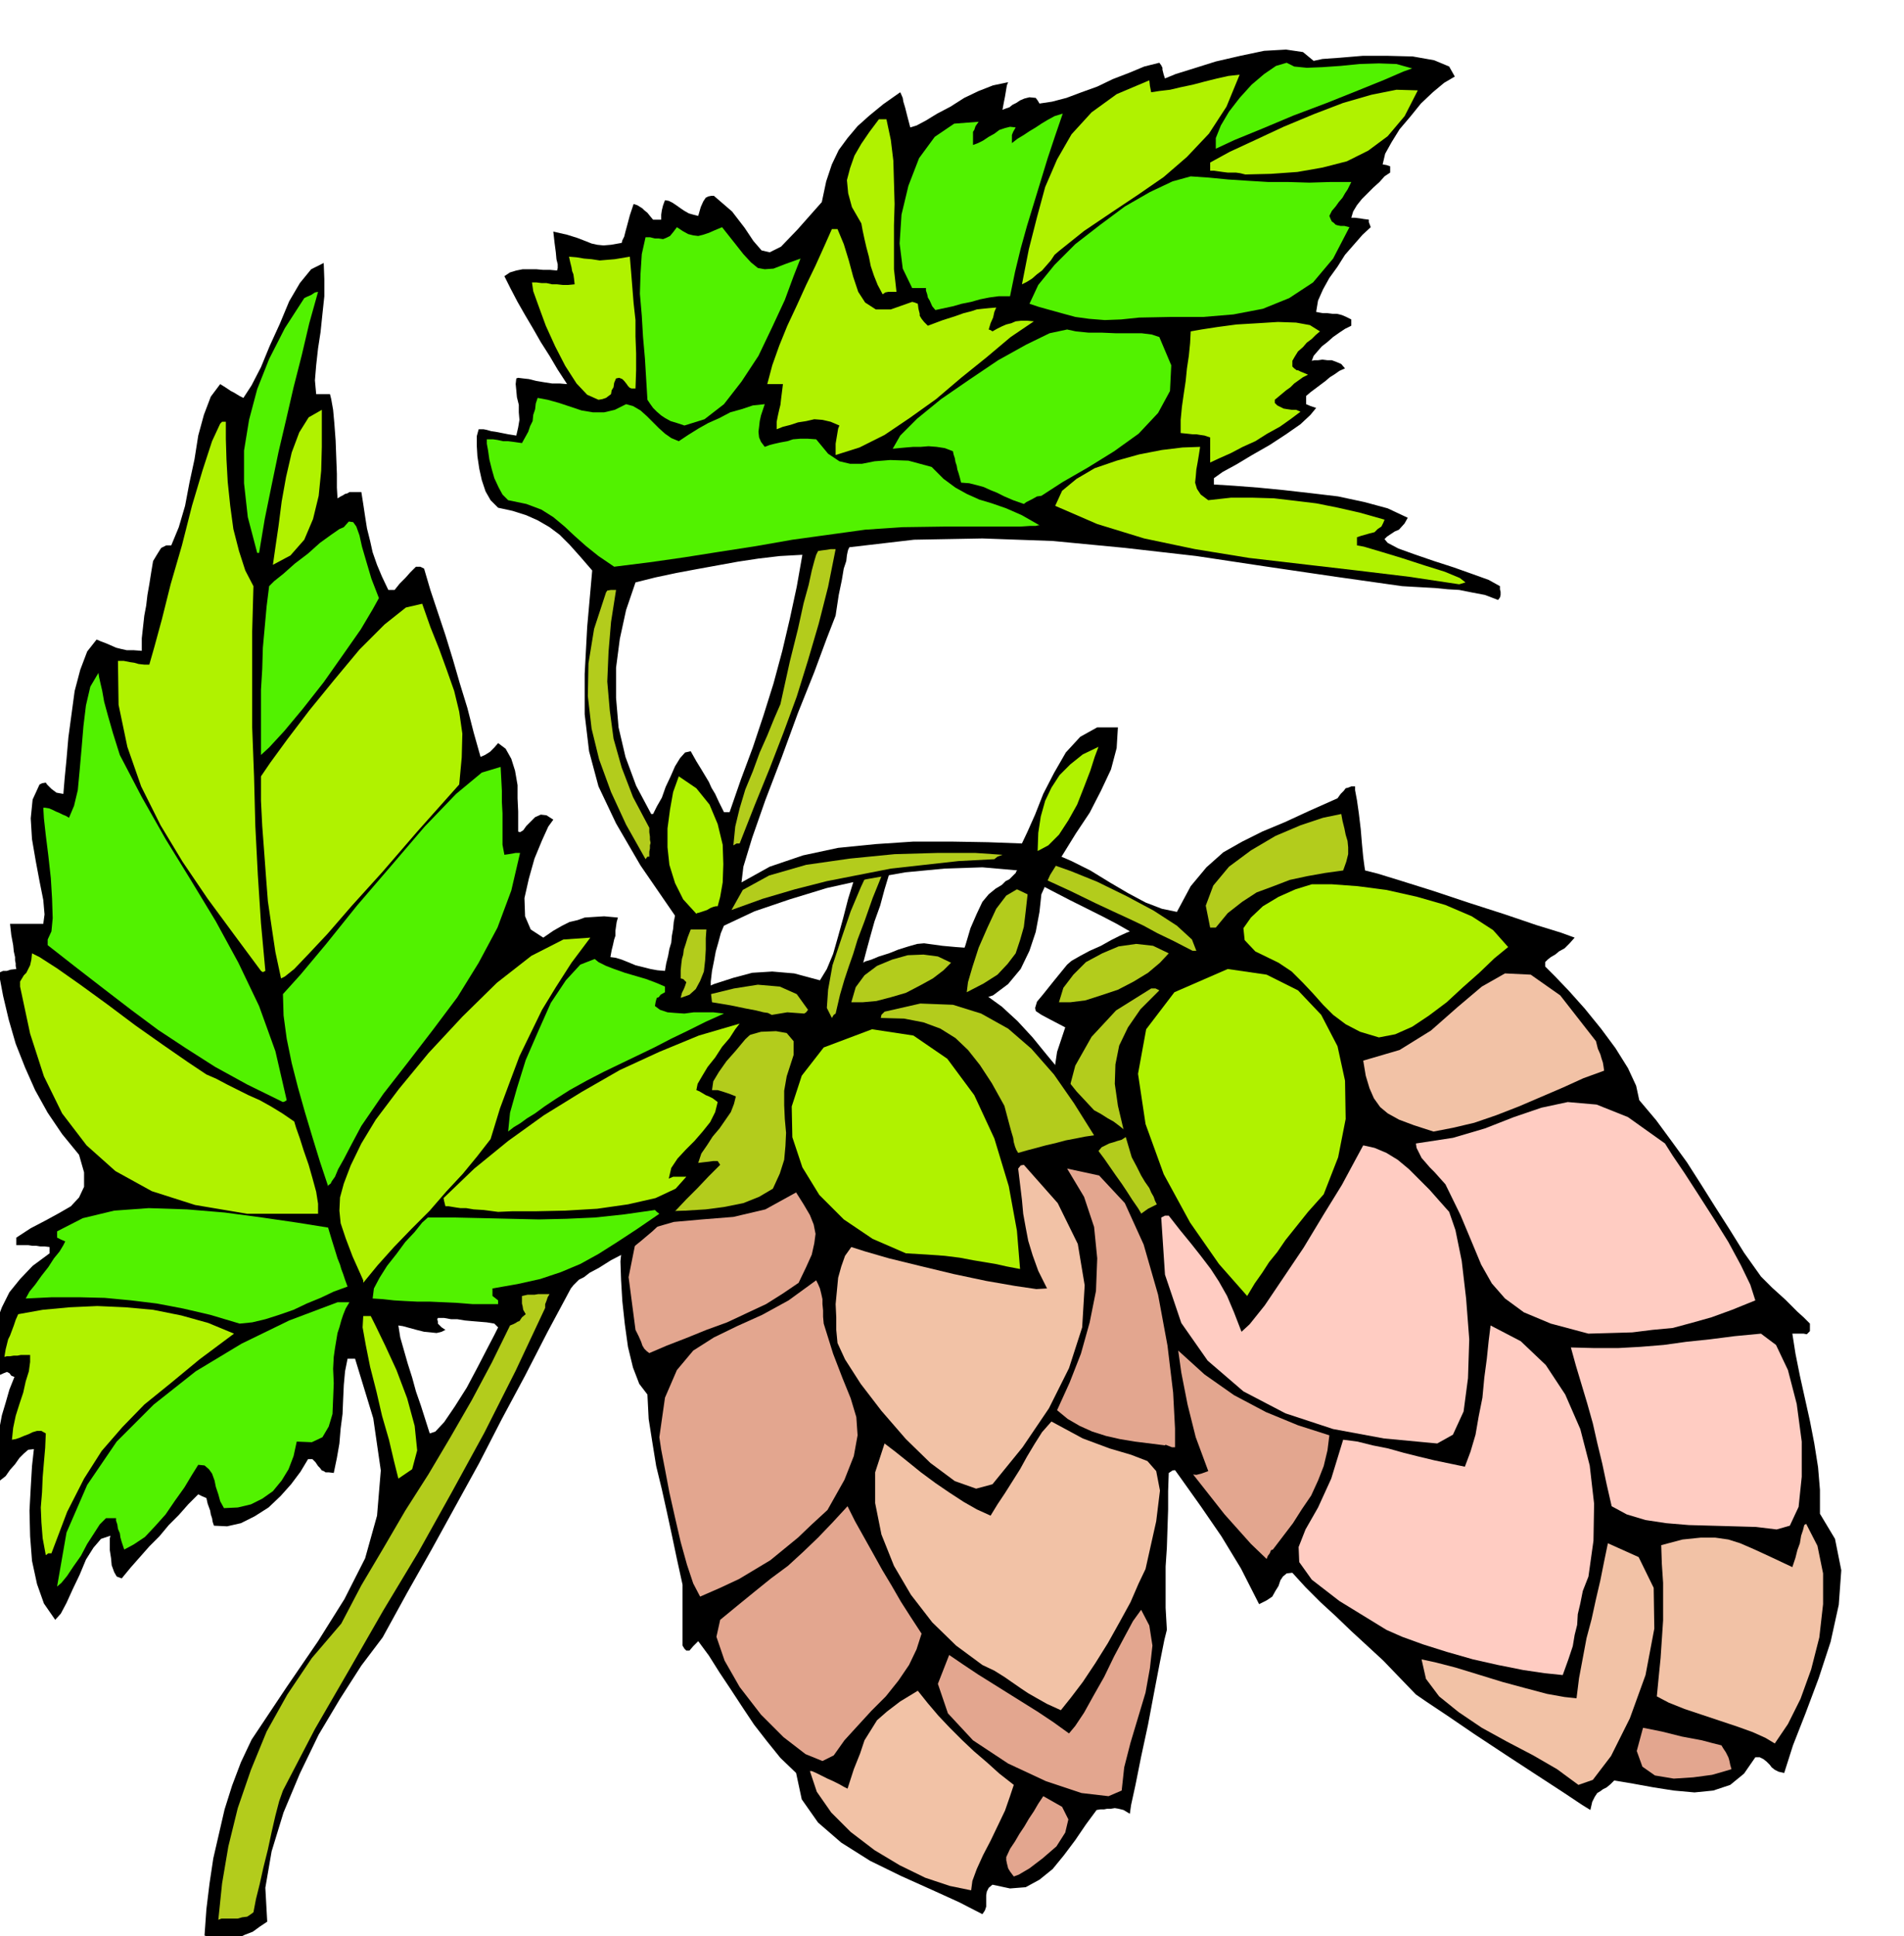<svg xmlns="http://www.w3.org/2000/svg" width="490.455" height="498.535" fill-rule="evenodd" stroke-linecap="round" preserveAspectRatio="none" viewBox="0 0 3035 3085"><style>.brush1{fill:#000}.pen1{stroke:none}.brush2{fill:#f2c2a6}.brush3{fill:#e3a68f}.brush4{fill:#ffccc2}.brush5{fill:#b0f200}.brush6{fill:#b3cc1c}.brush7{fill:#52f200}</style><path d="m2257 2700-27-28-25-26-26-24-25-23-25-24-24-22-24-24-21-23-9 1-6 5-4 6-3 9-5 8-5 9-9 6-12 6-29-57-31-51-33-48-32-45-33-46-30-46-28-50-22-54-4-19-3-19-4-18-3-18-4-18-3-17-4-18-3-17h-9l-7 2-8 3-6 4-7 4-7 4-8 2-7 3v-13l1-7 2-7 2-10 2-12 2-14 3-15-2-45-4-42-5-40-3-39-2-39 1-38 6-40 13-39-23-12-15-8-9-6-1-5 3-10 10-12 16-20 22-27 7-6 14-8 15-8 18-8 16-9 14-7 11-5 5-2-21-12-23-12-26-13-26-13-27-14-23-12-21-11-15-7 7-10 9-9 8-9 8-9 27 6 30 13 30 15 31 19 29 17 28 15 26 10 24 5 22-41 25-30 27-24 30-17 32-16 36-15 39-18 45-20 5-7 5-5 3-4 4-1 5-2h6v6l3 16 3 21 3 25 2 24 2 21 2 15 1 6 20 5 39 12 51 16 57 19 56 18 50 17 39 12 22 8-8 9-8 8-9 5-6 5-7 4-5 4-4 4v7l16 16 22 23 25 28 26 32 23 31 20 32 13 28 5 23 27 32 25 34 24 33 23 36 22 35 23 36 23 37 27 38 9 9 9 9 10 9 11 10 9 9 10 10 10 9 10 10v12l-3 3-2 2-5-1h-18l5 32 7 35 8 36 8 36 7 36 6 38 3 36v38l24 40 10 50-4 55-13 59-19 58-21 56-20 51-14 44-9-2-6-3-5-4-3-4-5-5-5-4-6-3h-7l-18 26-22 18-27 9-30 3-33-3-32-5-33-6-30-5-6 6-6 5-6 3-4 3-5 3-4 6-4 8-3 13-13-8-30-20-43-28-49-32-50-33-44-30-33-22-16-11z" class="pen1 brush1"/><path d="m2516 2844-34-25-38-22-42-22-40-22-37-25-31-25-21-28-7-31 23 5 31 8 36 11 39 12 37 10 34 9 28 5 19 2 4-32 6-32 6-32 8-30 7-32 7-30 6-30 6-29 49 22 24 49 1 65-14 74-25 69-30 60-29 38-23 8z" class="pen1 brush2"/><path d="m2619 2753 15 3 15 3 16 4 16 4 16 3 16 3 15 4 16 4 3 5 4 6 2 4 2 4 1 3 1 4 1 5 2 7-10 3-21 6-30 4-31 2-30-5-20-14-9-25 10-37z" class="pen1 brush3"/><path d="m2641 2703 3-31 3-30 2-30 2-30v-60l-2-30-1-30 34-9 29-3h23l21 3 19 6 23 10 26 12 34 16 2-6 3-9 3-12 4-11 2-12 3-9 2-8 3-2 18 35 9 44v49l-6 53-13 51-17 47-20 40-21 31-15-9-20-9-25-9-27-9-30-10-27-9-25-10-19-10z" class="pen1 brush2"/><path d="m2210 2597-75-46-44-34-20-28-1-24 11-28 20-35 21-46 19-62 23 3 24 6 25 5 25 7 24 6 25 6 24 5 24 5 9-24 8-27 5-29 6-30 3-32 4-30 3-29 3-24 48 25 40 38 31 47 24 55 15 58 7 61-1 59-8 57-9 23-4 20-4 17-1 17-4 16-3 18-7 21-9 25-29-3-34-5-40-8-40-9-42-12-38-12-33-12-25-11z" class="pen1 brush4"/><path d="m2019 2484-25-24-42-47-52-66-52-75-46-80-27-77-4-67 33-48 13 56 25 50 35 45 43 39 47 33 51 27 51 21 50 16-3 24-6 25-9 23-11 24-15 22-14 22-16 21-16 21-3 1-2 5-3 4-2 5z" class="pen1 brush3"/><path d="m2832 2437-33-4-35-1-36-1-36-1-36-3-33-5-30-9-24-13-8-35-7-33-8-33-7-31-9-32-9-30-9-30-8-29 38 1h37l36-2 37-3 36-5 38-4 39-5 42-4 24 18 19 40 14 54 8 60v56l-5 48-14 30-21 6zm-541-137-85-8-81-15-76-25-67-35-57-49-42-60-26-77-6-91 6-3h6l18 23 18 22 15 19 16 21 13 20 13 23 11 26 12 31 13-12 24-30 29-43 33-49 32-53 29-47 21-39 13-24 18 4 19 8 18 11 18 15 16 16 17 17 15 17 16 18 10 29 10 49 7 60 5 65-2 62-7 53-17 37-25 14zm241-175-60-16-43-18-30-22-21-24-17-30-15-36-18-43-24-49-9-10-8-9-8-8-6-7-7-8-4-8-4-8-1-7 59-9 51-15 46-18 44-15 42-9 46 4 50 20 59 42 12 19 19 28 22 34 25 39 23 37 20 37 15 31 8 25-37 15-33 12-32 9-30 8-32 3-32 4-34 1-36 1z" class="pen1 brush4"/><path d="m1957 1544 62 9 50 25 37 39 26 50 12 55 1 61-12 61-23 59-25 28-20 25-16 20-13 19-13 16-11 17-12 17-12 20-45-51-46-66-42-77-29-80-12-80 13-71 45-59 85-37z" class="pen1 brush5"/><path d="M1835 1575h7l6 3-30 30-20 29-14 29-6 30-1 31 5 35 9 38 13 44 8 15 7 14 6 10 7 10 3 7 4 7 2 6 3 6-14 7-14 10-16 9-15 11-16 9-15 10-15 9-13 10-16-66-10-62-5-60 5-55 14-53 26-46 39-42 56-35z" class="pen1 brush6"/><path d="m2285 1803-31-10-24-9-18-10-12-10-10-14-7-16-6-20-4-24 58-17 50-31 42-37 39-33 37-21 41 2 47 33 57 73 3 12 4 9 2 7 2 6 1 6 1 7-33 12-33 15-35 15-35 15-36 14-35 12-34 8-31 6z" class="pen1 brush2"/><path d="m2198 1653-30-9-23-12-20-15-16-16-16-18-16-17-18-18-21-14-37-18-17-18-2-19 12-17 19-18 25-15 27-12 26-8h32l41 3 46 6 49 11 45 13 42 18 34 22 24 27-22 18-24 23-26 23-26 24-28 21-27 18-27 12-26 5z" class="pen1 brush5"/><path d="m1688 1597 7-23 16-21 20-20 26-14 26-11 28-4 27 3 25 12-14 15-19 16-23 14-25 13-27 9-25 8-24 3h-18zm213-82-31-16-25-12-22-12-21-10-26-12-30-14-39-19-50-23-1-7-1-6-1-6v-6l19 4 34 12 42 17 47 23 43 23 37 24 24 22 7 18h-6zm28-37-7-35 12-32 25-30 35-26 39-23 40-17 36-12 29-6 2 11 3 12 2 10 3 10 1 10v11l-3 12-5 14-29 4-28 5-28 6-26 10-27 10-23 15-23 18-19 23h-9z" class="pen1 brush6"/><path d="m1860 2597-2-35v-66l2-30 1-31 1-30v-29l1-29 6-4 7-1 7 2 8 3 7 2 9 1 8-2 11-4-20-54-13-52-10-51-7-50-9-50-10-49-14-49-20-49-9-15-9-13-9-14-8-12-10-14-9-13-9-13-9-12 5-6 6-3 6-3 7-2 6-2 7-2 6-4 7-3-4-4-4-4-5-4-5-4-8-6-9-5-11-7-11-6-28-30-24-30-24-29-22-27-24-26-25-23-29-21-33-18 7-22 5-15 1-10-1-4-9-4-14-1-22-2-29-4-11 1-14 4-16 5-15 6-16 5-12 5-10 3-3 2 5-19 6-22 7-25 9-25 7-26 7-23 6-20 6-15-11-1-10-1-6-1h-17l-14 21-10 26-9 29-8 31-8 29-8 28-10 24-11 18-41-11-35-3-32 2-30 8-31 10-32 14-37 13-40 14h-21l-5 2-5 4 2 5 9 11 11 14 15 18 14 17 13 15 9 11 5 6-11 17-17 32-22 42-24 48-25 47-22 42-18 32-8 18 10 2h10l9-2 9-1 6-3h12l6 4-2 20 1 29 2 34 4 37 5 36 8 33 10 26 13 17 2 39 6 38 6 37 9 37 8 36 8 37 8 38 9 41v97l3 5 3 3h5l6-7 8-8 17 23 17 27 18 27 19 29 18 27 21 27 21 26 25 24 9 42 26 37 37 32 46 29 49 24 49 22 44 20 37 19 4-6 2-6v-18l1-6 3-6 6-5 28 6 25-2 22-12 21-17 18-22 18-24 17-25 17-23 6-1h6l5-1h6l6-1 6 1 8 2 10 6 2-14 7-32 9-45 11-51 10-53 9-47 7-35 4-16z" class="pen1 brush1"/><path d="m1788 2853 4-37 10-39 12-40 12-40 7-39 4-36-5-32-13-25-13 18-14 26-16 30-16 33-17 30-15 27-14 21-10 12-25-18-24-16-24-15-24-15-24-15-24-15-24-16-22-15-18 46 16 47 40 43 56 37 60 28 57 19 43 5 21-9zm-125 9-8 12-7 12-8 12-7 12-8 12-7 12-8 12-6 13v5l1 5 1 4 1 4 3 5 6 8 8-3 17-10 21-16 22-19 14-22 5-21-10-20-30-17z" class="pen1 brush3"/><path d="m1616 2844-23-18-20-18-21-18-19-18-19-19-18-19-17-20-16-20-28 17-21 16-16 14-10 16-10 16-7 21-10 25-10 31-6-3-7-4-10-5-9-4-10-5-8-4-7-3h-3l11 33 23 33 31 31 38 29 40 24 41 20 39 13 34 7 2-15 7-19 10-22 12-23 12-25 11-23 8-23 6-18zm210-344 17-76 6-49-6-31-14-16-26-10-34-10-43-16-50-27-15 17-12 19-12 20-11 20-12 19-12 19-12 18-11 18-22-10-21-12-23-15-22-15-23-17-21-17-20-16-17-13-15 46v49l10 50 20 50 27 46 34 44 38 37 42 31 19 9 16 10 13 9 13 9 12 8 14 8 16 9 22 10 16-20 19-25 20-30 20-32 19-34 17-31 13-30 11-23z" class="pen1 brush2"/><path d="M1873 2306v-30l-3-57-9-75-15-81-23-80-30-66-41-44-51-11 27 45 16 48 5 50-2 52-10 50-14 50-18 46-20 44 17 14 19 11 20 9 22 7 22 5 24 4 24 3 24 3 1-1 5 2 5 2h5zm-544 491 17-24 21-23 22-24 23-23 20-25 17-25 12-25 8-25-17-26-16-25-15-26-15-25-15-27-14-25-14-25-12-24-24 26-23 24-24 23-24 22-27 20-26 21-27 22-28 23-6 27 13 38 24 42 34 44 36 36 35 27 27 11 18-9z" class="pen1 brush3"/><path d="m1582 2365 48-59 42-62 32-64 21-65 4-67-11-66-32-65-54-61-5 1-4 5 3 25 3 25 2 22 4 22 4 21 7 23 9 25 14 28-17 1-34-5-46-8-52-11-54-13-49-12-38-11-22-7-10 14-6 17-5 18-2 21-2 21 1 21v20l2 21 12 26 25 39 33 43 39 45 39 38 39 29 34 12 26-7z" class="pen1 brush2"/><path d="m1319 2406 27-48 15-38 6-33-2-29-9-30-13-32-15-39-15-48-1-11v-10l-1-10v-8l-2-9-2-8-3-7-3-6-44 32-42 23-40 18-37 18-33 21-26 31-19 44-9 63 3 20 6 31 7 37 9 40 9 39 10 36 10 30 11 21 32-14 30-14 25-15 25-15 22-18 22-18 22-21 25-23z" class="pen1 brush3"/><path d="m1313 1669-35 45-16 49 1 49 16 48 27 44 39 39 46 31 53 23 34 2 28 2 24 3 21 4 18 3 18 3 18 4 21 4-5-61-13-71-23-76-32-69-43-58-54-37-66-10-77 29z" class="pen1 brush5"/><path d="m1410 1612-5 5-1 5 37 1 31 6 27 10 24 15 20 19 19 24 19 29 20 36 4 15 4 15 3 11 3 10 1 7 2 7 2 5 3 5 14-4 15-4 15-4 17-4 15-4 16-3 15-3 14-2-32-51-32-46-36-41-37-32-43-24-45-14-52-2-57 13z" class="pen1 brush6"/><path d="m1273 2044 12-25 9-20 4-18 2-15-3-15-6-15-10-17-12-19-49 27-51 12-50 4-45 4-38 11-24 27-10 50 11 84 5 10 4 9 2 6 3 5 4 4 4 3 28-12 31-12 32-13 33-12 32-15 30-14 27-17 25-17z" class="pen1 brush3"/><path d="m1232 1894 11-24 7-22 2-22 1-21-2-22-1-22v-23l4-23 11-34v-22l-11-13-17-3-24 1-25 7-25 10-22 11-21 19-23 29-25 33-23 38-21 38-15 38-8 35 2 32 25-3 29-1 31-1 33-2 30-4 30-6 25-10 22-13zm284-360-21-10-23-3-25 1-25 7-24 10-20 15-14 19-7 24h18l22-2 23-6 24-7 23-12 20-11 17-13 12-12zm-184 81 7-30 7-24 7-21 7-20 7-23 11-29 13-37 19-47-8-7-4-8-12 15-14 30-16 38-15 44-14 42-7 39-2 29 8 16 3-5 3-2z" class="pen1 brush6"/><path d="m1288 1609-18-25-27-12-35-3-38 6-41 10-37 14-32 15-22 14 5 9 6 10 5 8 6 8 5 7 8 7 9 6 12 7 21-16 22-14 22-15 24-11 23-11 25-6 24-4 27 2 3-2 3-4z" class="pen1 brush6"/><path d="m326 3084 3-42 5-41 6-40 9-39 9-39 12-38 14-37 17-36 56-84 50-73 42-67 33-65 19-68 6-72-12-83-29-95h-12l-4 20-2 22-1 22-1 24-3 23-2 24-4 23-5 24-8-1h-5l-3-2-3-1-3-4-3-3-4-6-5-5h-7l-12 20-15 20-17 19-19 18-22 14-22 11-22 5-21-1-2-6-1-6-2-6-1-6-4-11-2-9-7-3-6-3-16 16-15 17-16 16-15 18-16 16-15 17-15 17-14 17-8-3-4-7-4-11-1-11-2-13v-19l1-4-15 5-12 14-12 19-10 24-11 23-10 22-9 17-9 10-18-26-11-31-8-37-3-39-1-41 2-37 2-34 3-27-9 1-7 6-7 7-7 10-8 9-7 10-9 7-9 6v-25l2-22 2-22 4-20 4-21 6-20 6-21 8-20-5-2-3-4-4-2-5 2-9 4-12 8v-35l3-31 6-27 9-24 12-24 17-21 20-21 27-20v-10l-8-1h-7l-6-1h-6l-7-1H26v-12l23-15 23-12 22-12 19-11 13-14 8-17v-23l-8-28-27-33-23-34-20-36-16-36-15-38-11-38-9-38-7-37 7-3h6l6-2 9-1-1-5v-4l-1-5v-5l-2-9-1-10-3-16-2-18h53l2-15-2-23-6-30-6-32-6-35-2-33 3-30 11-24 4-2 6-1 2 3 7 7 8 6 11 2 2-24 3-31 3-35 5-37 5-37 9-34 11-29 15-19 7 3 8 3 7 3 9 4 8 2 9 2h11l13 1v-20l2-18 2-18 3-16 2-17 3-17 3-19 3-18 6-10 5-8 2-3 4-2 4-2h8l12-29 10-34 7-37 8-37 6-38 9-33 11-29 15-20 8 5 9 6 4 2 5 3 5 3 6 3 13-20 15-29 14-34 16-35 15-36 17-29 18-22 20-10 1 26v27l-3 28-3 29-4 26-3 27-2 24 2 22h22l2 8 3 17 2 22 2 27 1 27 1 26v22l1 17 5-3 4-2 3-2 4-1 3-2h19l3 19 3 20 3 19 5 20 4 18 7 20 8 19 10 21h10l8-10 9-9 8-9 9-9h7l6 3 10 34 12 36 12 36 12 39 11 38 12 39 10 39 11 39 7-3 8-5 7-7 6-7 12 9 9 16 6 19 4 23v21l1 21v32l3 1 5-3 5-7 7-7 7-7 9-4 9 1 11 7-8 11-10 22-12 29-9 32-7 31 1 29 9 21 20 13 16-11 14-8 12-6 13-3 11-4 15-1 16-1 22 2-2 7-1 7-1 7v8l-2 6-2 9-2 8-2 11 8 1 10 3 10 4 12 5 12 3 12 3 11 2 12 1 2-12 3-12 2-11 3-10 1-11 2-11 1-11 2-10-55-80-39-67-28-59-15-56-7-59v-64l4-75 8-90-19-22-17-19-16-16-16-12-19-11-18-8-22-7-23-5-12-12-8-14-6-18-4-18-3-20-1-17v-15l3-11h8l5 1 7 2 7 1 10 2 10 2 13 2 3-13 2-12-1-12v-12l-3-12-1-11-1-10 1-9 3-1 8 1 9 1 12 3 12 2 13 2h12l12 1-15-23-13-22-14-22-12-21-13-22-12-21-11-21-10-20 9-6 10-3 10-2h22l11 1h11l11 1 1-4v-6l-2-8-1-11-2-15-2-18 22 5 16 5 13 5 10 4 9 2 10 1 12-1 17-3 1-4 3-6 2-8 3-11 4-15 6-18 6 2 8 5 3 3 5 4 4 5 5 6h13v-8l1-7 2-8 3-8 6 1 6 3 6 4 7 5 6 4 7 4 7 2 8 2 4-14 4-9 4-6 4-2 5-1h4l29 25 20 26 14 21 13 15 13 3 18-9 26-27 39-44 7-33 9-27 11-23 14-19 16-19 19-17 22-18 27-19 1 2 3 7 1 6 3 10 3 12 5 19 10-3 15-8 18-11 21-11 22-14 23-11 23-9 24-5-2 5-1 6-1 6-1 6-2 10-2 11 5-2 6-2 5-4 6-3 6-4 7-3 8-2 10 1 3 4 3 5 20-3 23-6 24-9 25-9 25-12 26-10 24-10 24-6 3 4 2 4v3l1 4 1 4 2 6 17-7 29-9 35-11 39-9 38-8 35-2 27 4 17 14 14-3 28-2 36-3h41l39 1 34 6 24 10 9 16-17 10-18 15-19 18-17 21-17 20-13 21-10 18-4 17 6 1 6 2v10l-9 6-8 9-10 9-9 9-9 9-8 10-6 10-3 10h6l8 1 6 1 8 1v4l3 8-13 12-14 16-14 16-12 19-13 18-10 18-8 18-3 18 5 1 6 1h7l8 1h7l8 2 7 3 8 4v10l-10 5-9 6-10 7-9 8-9 7-7 8-6 7-3 8 4-1h6l7-1 8 1h7l8 3 7 3 6 7-9 4-7 5-8 5-7 6-8 6-8 6-8 6-7 6v13l7 3 9 3-9 11-16 15-23 16-26 17-28 16-25 15-22 12-14 10v10l32 2 39 3 41 4 44 5 42 5 42 9 37 10 32 15-5 9-9 10-7 3-6 4-6 4-4 4 5 6 17 9 25 9 32 11 31 10 31 11 25 9 18 10v5l1 4v5l-1 4-3 4-21-8-21-4-20-4-18-1-20-2-18-1-18-1-17-1-106-15-109-16-113-17-114-13-115-11-112-4-109 2-103 12-2 4-1 4-1 5-1 9-4 12-3 18-5 24-5 33-14 36-20 54-26 65-26 71-26 68-21 60-14 46-3 25 45-25 53-18 56-12 60-6 60-4h61l58 1 54 2 9-19 12-27 13-33 17-33 19-33 23-25 27-15h33l-2 33-9 34-16 34-18 35-22 33-21 34-20 32-14 31-3 28-6 32-10 30-14 29-20 24-24 18-30 10-34 1 1-18 4-22 6-26 9-25 8-27 10-23 9-19 10-12 11-9 10-6 6-6 6-3 7-7 7-7-57-5-60 2-63 6-62 11-63 14-59 18-56 19-49 23-5 12-4 15-4 14-3 16-3 15-2 17v16l2 17 30 5 24 5 16 3 12 3 7 1 4 2 2 1 2 2-13 9-15 13-16 15-15 18-15 17-12 17-9 15-2 14h9l10 3 9 3 10 4-3 12-5 13-9 13-9 13-11 13-9 14-9 13-5 15 8-1 9-1 7-1h7l2 3 2 3-18 18-18 19-18 18-17 18-19 16-18 17-19 16-20 16-27 14-19 12-15 8-9 7-8 4-5 5-4 4-4 5-37 69-36 70-37 69-36 70-38 69-38 69-39 69-39 71-34 45-34 53-34 57-30 62-26 62-19 62-10 58 3 54-12 8-11 8-13 5-12 6-14 2h-12l-14-2-12-5zm712-1787h3l6-12 8-14 6-17 8-17 7-16 8-13 8-9 9-2 9 16 8 13 6 10 6 10 4 9 6 10 6 13 8 16h9l18-52 19-51 17-51 16-51 14-52 12-51 11-51 9-51-36 2-34 4-33 5-33 6-33 6-32 6-33 7-32 8-15 44-10 46-6 46v48l4 47 11 47 17 46 24 45zm-353 987 9-3 14-15 17-25 19-30 17-32 15-29 12-23 6-12-3-3-3-3-12-2-12-1-12-1-11-1-12-2h-10l-11-2h-10l-1 2 1 4v3l3 3 3 3 6 4-6 3-8 2-10-1-10-1-12-3-11-3-11-3-7-1 3 19 6 21 6 21 7 22 6 22 8 23 7 22 7 22z" class="pen1 brush1"/><path d="m348 3059 6-58 10-59 15-61 21-61 25-61 33-59 39-58 47-55 32-61 35-59 35-60 37-58 35-59 34-59 32-60 29-59 5-2 4-2 3-2 3-1 4-6 6-5-4-7-1-6-1-4v-12l9-2h11l6-1h18l-3 5-2 6-2 5v6l-47 100-50 99-52 95-53 95-56 93-54 94-55 95-51 98-6 17-6 23-6 26-6 28-7 28-6 27-6 24-4 21-4 3-6 4-8 1-7 2h-26l-5 2z" class="pen1 brush6"/><path d="m91 2528 15-86 33-76 47-69 59-59 67-53 73-44 76-37 77-29h19l-6 10-4 10-3 9-3 11-3 9-2 12-2 12-2 14-1 19 1 23-1 25-1 24-6 20-10 17-17 8-24-1-5 23-8 21-11 18-14 17-17 12-18 9-21 5-22 1-6-11-3-11-4-12-2-10-4-11-5-7-7-6-10-1-10 16-12 20-15 21-15 22-17 19-16 17-18 12-15 8-2-6-2-6-2-7-1-7-3-7-1-7-2-6v-4h-16l-10 10-9 14-11 17-10 19-12 17-10 15-9 11-7 6z" class="pen1 brush7"/><path d="m73 2478-5-27-2-25-1-24 2-24 1-24 2-24 2-23 1-23-7-4h-7l-7 2-6 3-8 3-7 3-6 2-6 1 2-19 4-19 6-19 6-18 4-18 5-16 2-15v-11H33l-5 1h-6l-6 1h-5l-4 1 2-12 2-8 2-8 3-6 3-8 3-8 3-9 4-9 39-7 43-4 44-2 45 2 44 4 45 9 43 12 41 17-55 41-46 38-42 34-35 36-33 38-28 44-27 53-25 66h-5l-4 3zm562-122-7-28-8-34-11-38-9-39-10-39-7-35-5-28 1-18h12l8 16 15 31 18 39 17 45 12 44 4 39-8 30-22 15z" class="pen1 brush5"/><path d="m382 2109-47-14-43-10-42-8-41-5-42-4-41-1H83l-42 2 6-11 9-11 10-14 11-14 9-14 9-11 6-10 3-6-7-3-6-3v-10l41-21 50-12 55-4 61 2 60 5 60 8 55 8 50 8 6 20 5 16 4 13 4 10 2 7 3 8 3 9 4 11-22 8-21 10-22 9-21 10-23 8-22 7-21 5-20 2zm372-31-25-2-22-1-22-1h-20l-20-1-17-1-18-2-16-1 2-16 9-17 12-19 15-19 14-19 15-16 12-15 9-8h44l45 1 43 1 45 1 44-1 45-2 47-5 49-7 3 3 4 3-35 24-32 21-30 19-29 16-31 13-33 11-36 8-40 7v12l4 3 5 4v6h-40z" class="pen1 brush7"/><path d="m579 2040-17-38-11-29-8-24-2-20 1-21 6-22 11-29 17-35 23-38 37-49 47-57 54-58 55-54 55-43 51-26 43-3-30 40-25 39-22 36-18 37-18 37-15 40-16 43-15 49-21 27-23 28-27 29-26 30-29 29-28 29-26 29-23 28v-4zm-185-106-83-14-69-22-58-32-46-41-39-51-29-59-22-68-16-75v-8l3-5 3-5 4-4 3-6 3-6 2-9 1-10 12 6 28 18 37 26 44 32 44 33 44 31 39 27 30 20 16 7 17 9 16 8 18 9 18 8 18 10 18 11 19 13 3 10 6 17 6 19 8 23 6 21 6 22 3 19v16H394zm400-3-23-3-16-1-12-2h-9l-7-1-6-1-6-1h-5l-2-8-1-5 49-47 54-44 57-41 60-37 61-35 63-29 63-26 65-19-7 9-9 14-12 14-11 17-12 15-9 15-7 12-2 10 5 2 10 6 5 2 6 3 4 3 4 3-4 16-8 16-12 15-13 15-14 14-13 14-10 15-4 17 7-3h21l-17 19-32 15-44 10-49 7-51 3-46 1h-38l-23 1z" class="pen1 brush5"/><path d="m523 1890-13-39-12-39-12-40-11-39-10-39-8-39-5-37-1-34 28-31 41-49 49-61 55-64 53-62 50-52 41-34 30-9 1 19 1 19v18l1 18v50l3 16 7-1 6-1 5-1h7l-14 60-22 59-30 56-34 55-39 52-40 52-39 50-35 51-16 30-12 23-9 16-5 12-5 7-2 4-3 2-1 2zm287-87 3-30 11-39 14-45 20-46 20-45 24-36 23-25 23-9 6 5 12 6 13 5 17 6 17 5 17 5 16 6 14 6v9l-7 4-3 4-3 1-1 3-1 4-1 6 8 6 12 4 12 1 15 1 15-2h31l17 2-29 13-28 14-27 13-27 14-27 13-27 13-27 13-27 14-27 15-22 14-18 12-15 11-13 8-11 8-10 6-9 7zm-359-47-57-28-51-28-47-30-44-29-43-32-43-33-44-34-46-36v-9l6-13 2-21-1-31-2-33-4-36-4-32-3-27-1-17h3l6 1 5 2 6 3 5 2 6 3 5 2 5 3 8-19 6-25 3-32 3-34 3-36 4-33 7-30 13-22v1l1 6 2 9 3 13 3 17 6 22 8 28 11 35 35 67 38 67 40 65 40 66 36 66 33 69 26 72 18 78-3 2-3 1z" class="pen1 brush7"/><path d="m1085 1590 2-8 3-6 2-5 2-6-5-5-4-1v-13l1-10 1-8 2-7 1-8 3-9 3-10 5-13h25l-1 14v18l-1 17-2 18-6 15-7 13-10 9-14 5zm456-9 2-16 7-24 10-31 14-32 14-30 16-21 17-10 17 8-3 27-3 25-6 21-7 21-13 17-16 17-22 14-27 14z" class="pen1 brush6"/><path d="m448 1559-9-42-6-40-6-41-3-39-3-41-3-40-2-40v-39l15-22 27-37 35-46 40-49 40-48 40-40 34-27 26-6 13 37 14 35 12 33 12 34 8 33 5 35-1 38-4 43-66 74-57 66-48 53-39 45-31 33-22 23-15 12-6 3zm-32-12-43-58-42-57-40-59-35-58-31-62-22-63-14-67-1-70h9l10 2 7 1 7 2 9 1h8l8-28 12-44 14-56 18-62 16-63 17-57 15-46 13-28 3-3h6v27l1 33 2 36 4 38 5 37 9 35 10 31 13 25-2 72v153l3 79 2 78 4 78 5 77 7 76-4 2-3-2zm694-91-21-23-13-26-9-29-3-28v-30l4-30 5-28 9-25 28 19 21 26 13 31 8 33 1 31-1 29-4 23-4 15h-3l-4 1-5 2-5 3-6 2-6 2-4 1-1 1z" class="pen1 brush5"/><path d="m1166 1450 18-32 42-23 59-17 70-10 71-7 70-2h58l44 3-8 3-5 4-57 3-54 6-54 6-51 10-51 10-51 13-51 15-50 18zm-137-81-31-55-24-52-19-52-12-49-6-52 1-52 9-55 19-58 2-3 6-1h8l-8 51-4 48-2 47 4 46 6 45 13 46 18 47 26 49v7l1 7v5l1 5-1 4v5l-1 5v8h-3l-3 4z" class="pen1 brush6"/><path d="m1654 1356 1-29 4-26 7-25 10-21 13-20 17-17 20-16 25-12-6 16-7 22-10 26-11 28-14 25-15 23-17 17-17 9z" class="pen1 brush5"/><path d="m1169 1347 3-30 7-29 9-30 12-29 11-30 12-27 11-27 10-23 15-68 13-52 9-41 8-29 5-23 4-15 3-10 3-6 6-1 8-1 6-1h8l-12 60-15 59-17 58-18 58-21 57-22 57-24 59-24 61h-5l-5 3z" class="pen1 brush6"/><path d="M416 1203v-104l2-33 1-34 3-33 3-33 4-32 8-8 15-12 18-16 21-16 19-17 18-13 13-9 7-3 8-9 7 1 5 7 5 14 4 18 7 24 8 27 12 31-10 18-19 32-28 40-31 44-33 42-30 36-24 26-13 12z" class="pen1 brush7"/><path d="m2326 931-80-12-83-10-86-10-86-10-86-14-81-17-75-23-67-29 11-24 23-19 29-17 35-12 36-10 36-7 33-4 28-1-2 13-2 12-2 11-1 12-1 9 3 10 6 9 12 9 36-4h35l34 1 34 4 33 4 35 7 35 8 39 11-2 5-3 6-6 4-5 5-8 2-7 2-7 2-6 2v13l11 2 27 8 33 10 37 12 32 10 24 10 9 7-10 3zM435 900l4-28 5-34 5-39 7-39 9-39 12-32 15-24 21-12v59l-1 38-4 40-9 37-14 33-22 25-28 15z" class="pen1 brush5"/><path d="m979 903-25-17-20-16-18-16-16-15-18-15-19-12-24-9-29-6-9-9-6-11-7-15-4-14-4-16-2-14-2-11v-7h10l7 1 9 2h8l8 1 7 1 7 1 5-9 5-9 3-9 4-8 1-10 3-9 1-9 3-9 16 3 18 5 18 6 18 6 18 3h18l17-4 18-9 11 3 12 7 10 9 10 10 9 9 10 9 10 7 12 5 15-10 16-10 16-9 18-8 17-9 18-5 18-6 19-2-3 9-3 9-2 9-1 9-1 8 1 9 3 7 6 8 8-3 8-2 9-2 11-2 9-3 12-1h11l14 1 19 23 18 12 17 4h19l20-4 25-2 29 1 37 10 19 19 19 14 18 10 20 9 20 6 23 8 25 11 28 16h-2l-4 1h-9l-15 1h-118l-71 1-59 4-58 8-58 8-57 10-58 9-57 9-56 8-56 7zm-569-22-15-57-6-54v-52l8-49 13-49 19-48 25-49 31-48 4-2 7-3 6-4 5-1-14 50-12 51-13 51-12 52-12 51-11 53-11 54-9 54h-3z" class="pen1 brush7"/><path d="m1632 803-17-6-14-6-12-6-10-4-11-5-11-3-12-3-13-1-2-8-2-7-2-6-1-6-2-6-1-6-2-6-1-5-13-5-13-2-13-1-12 1h-12l-12 1-11 1-10 1 12-21 27-27 38-31 45-31 46-31 45-25 37-18 28-6 14 3 20 2h21l23 1h41l16 2 12 4 19 45-2 41-19 35-31 33-39 28-42 26-40 23-34 22-7 1-9 5-8 4-4 3z" class="pen1 brush7"/><path d="M1332 725v-18l1-6 1-6 1-6 1-6 2-5-14-6-13-3-13-1-13 3-13 2-12 4-12 3-10 4v-12l2-10 2-9 2-8 1-9 1-8 1-8 1-8h-25l8-30 11-31 13-32 15-32 15-33 15-31 14-31 12-27h9l10 24 8 26 7 26 8 24 11 17 17 11h24l34-12 4 1 5 2 1 8 2 8v3l3 5 4 5 6 6 24-9 19-6 14-5 12-3 9-3 9-1 10-1 12-1-3 7-2 9-4 9-3 10 3 1 3 2 7-4 8-4 7-3 8-2 7-3 9-1h9l11 1-37 25-38 32-41 33-40 34-42 30-40 27-40 20-38 12zm597 12v-40l-9-3-7-1-6-1h-6l-9-1-10-1v-21l2-21 3-21 3-20 2-20 3-20 2-20 1-19 17-3 26-4 30-4 34-2 32-2 29 1 22 4 16 10-7 6-6 6-8 6-6 7-8 7-5 8-4 7v9l3 3 4 3h2l4 2 5 2 7 3-8 4-7 5-7 5-6 6-7 5-6 5-6 5-6 5v5l4 4 4 2 6 3 6 1 7 1h7l7 3-16 12-17 12-20 11-19 12-20 9-19 10-18 8-15 7z" class="pen1 brush5"/><path d="m1091 678-12-4-10-3-9-5-6-4-7-6-6-6-5-7-4-6-2-33-2-33-3-34-2-34-3-35 1-32 2-31 6-27h7l8 2h6l7 1 5-2 6-3 5-6 6-8 9 6 9 5 8 2 8 1 8-2 9-3 9-4 12-5 19 24 15 19 12 13 11 9 11 2 14-1 18-7 25-9-11 28-14 38-20 43-22 46-27 41-28 36-31 24-32 10z" class="pen1 brush7"/><path d="m954 637-18-8-17-18-18-28-16-31-15-33-11-30-9-25-2-14h7l8 1h8l9 2h8l9 1h9l10-1-1-9-1-7-2-5-1-6-2-8-2-9 12 1 12 2 12 1 13 2 12-1 12-1 12-2 12-2 2 24 2 25 2 25 3 27v26l1 27v27l-1 29h-6l-3-1-3-3-2-3-4-5-3-3-5-2-5 1-3 7-1 7-3 5-1 6-4 3-4 3-6 2-6 1z" class="pen1 brush5"/><path d="m1816 506-29 3-26 1-25-2-22-3-22-6-18-5-18-5-15-5 14-30 26-32 33-33 40-31 39-29 40-23 36-17 29-8 29 2 31 3 31 2 33 2h32l33 1 33-1h34l-3 6-3 6-4 6-4 7-6 7-5 7-6 7-4 8 2 5 2 4 3 2 3 3 3 1 5 1h6l8 2-26 50-32 38-38 25-42 17-47 9-48 4h-51l-51 1zm-325-12-5-6-4-9-3-5-1-5-2-6v-4h-22l-15-31-5-40 3-46 11-46 17-44 25-34 31-21 39-3-5 7-2 6-2 3v21l8-3 8-4 9-6 9-5 8-6 9-3 8-2 9 1-4 7-2 5v13l9-7 10-6 9-6 10-6 9-6 10-6 11-6 13-4-12 35-12 36-11 36-11 36-11 36-10 36-9 37-8 39h-18l-15 2-15 3-14 4-15 3-14 4-14 3-14 3z" class="pen1 brush7"/><path d="m1407 469-8-15-6-15-5-15-3-15-4-15-3-13-3-14-2-11-15-26-6-22-2-21 5-19 7-20 11-19 13-19 15-20h12l7 33 4 33 1 34 1 35-1 34v70l4 36h-13l-5 1-4 3zm222-16 11-56 13-51 13-48 19-44 23-40 32-35 40-29 52-22 1 9 2 10 13-2 17-2 17-4 19-4 19-5 20-5 18-4 18-2-21 51-28 43-35 37-37 32-42 29-42 28-43 29-40 32-7 6-6 9-7 8-7 8-8 6-8 7-8 5-8 4zm356-175-8-2-7-1h-13l-8-1-7-1-7-1h-6v-13l31-17 41-19 45-21 48-20 47-18 45-13 40-8 34 1-21 41-27 32-31 23-34 17-39 10-40 7-42 3-41 1z" class="pen1 brush5"/><path d="M1938 237v-17l8-20 13-22 17-22 19-21 20-17 19-13 17-5 12 6 20 2 25-1 29-2 30-3 31-1 28 1 25 7-14 5-30 13-42 17-50 20-53 20-50 21-44 18-30 14z" class="pen1 brush7"/></svg>
